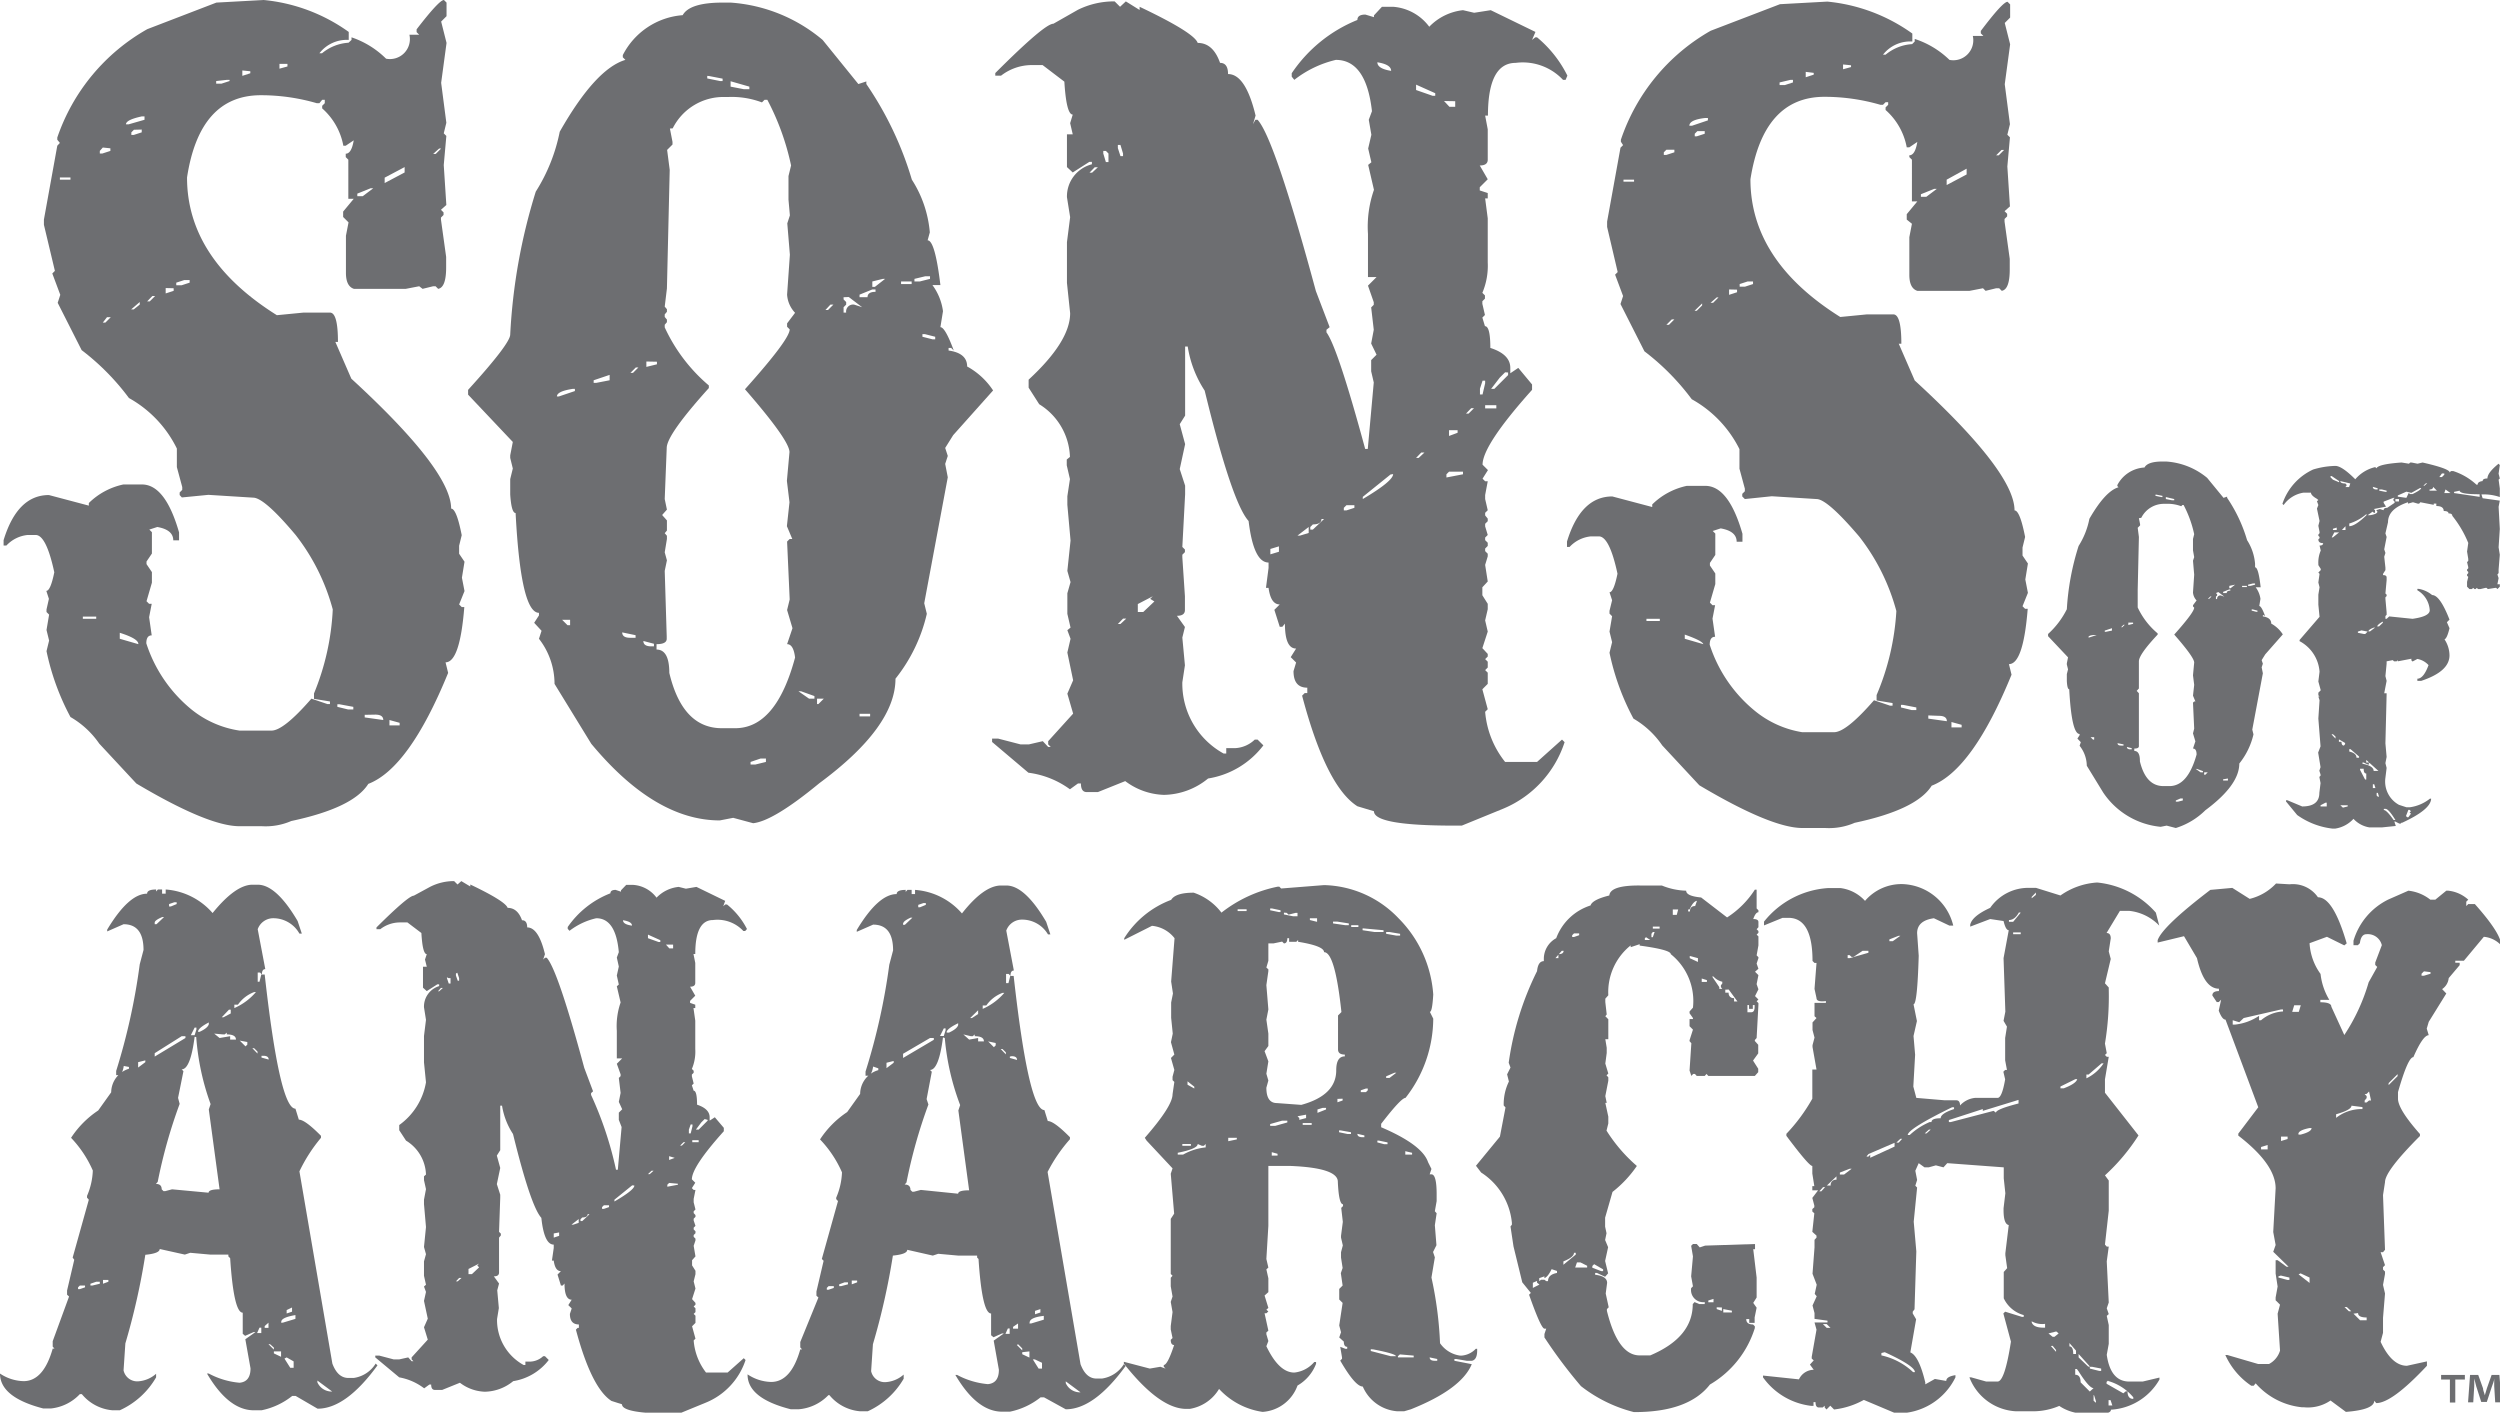 <svg xmlns="http://www.w3.org/2000/svg" viewBox="0 0 125.24 70.77"><defs><style>.cls-1{fill:#6d6e71;}</style></defs><title>sonsofanarchy</title><g id="Layer_2" data-name="Layer 2"><g id="Layer_1-2" data-name="Layer 1"><path class="cls-1" d="M12.65,44.32h.26q.93,0,2,1.82l.21.63H15A1.5,1.5,0,0,0,13.65,46a.83.83,0,0,0-.74.55l.38,2q-.17,0-.17.27l-.09-.1h-.12v.46H13l.09-.36h.17q.75,6.72,1.54,6.72l.17.55q.31,0,1.11.81V57A7.89,7.89,0,0,0,15,58.68l1.65,9.63q.27.72.8.72h.27a1.55,1.55,0,0,0,1.1-.72l.09.09q-1.58,2.17-3,2.17l-1.1-.64h-.17a3.63,3.63,0,0,1-1.54.72h-.38q-1.27,0-2.35-1.84h.09a4,4,0,0,0,1.54.46q.55-.05.55-.72l-.26-1.46.51-.36h-.09l-.43.19-.12-.1V65.76q-.45,0-.63-2.73l-.09-.09v-.09h-.91l-1-.09-.27.09L8,62.57q0,.22-.72.29a34.73,34.73,0,0,1-1,4.44l-.09,1.35a.7.7,0,0,0,.72.55,1.5,1.5,0,0,0,.91-.38V69A4,4,0,0,1,6,70.65H5.64a2.23,2.23,0,0,1-1.54-.81H4a2.32,2.32,0,0,1-1.46.72H2.17Q0,70,0,68.81a2.21,2.21,0,0,0,1.18.38q1,0,1.46-1.63h.09l-.09-.1v-.27l.82-2.24-.1-.09v-.21l.36-1.54L3.64,63l.81-2.9L4.36,60v-.09a3.52,3.52,0,0,0,.29-1.27A5.63,5.63,0,0,0,3.56,57a4.79,4.79,0,0,1,1.36-1.37l.65-.91a1.25,1.25,0,0,1,.89-1.18v-.09L6.2,53.4q-.07.46-.29.46H5.82v-.21A31.83,31.83,0,0,0,7,48.31l.19-.72q0-1.29-1-1.29l-.82.36v-.09q1.08-1.8,2-1.8,0-.21.45-.21v.1l.09-.1h.21v.21H8.3v-.21a3.44,3.44,0,0,1,2.35,1.18Q11.8,44.32,12.65,44.32ZM4,64.4l-.09.09v.09H4l.26-.09V64.4Zm.53-.09v.09h.1L5,64.31v-.1H4.82Zm.63-.19v.19l.27-.1v-.09ZM6.92,53.21v.27l.36-.27v-.09Zm.83-7v.09h.09l.38-.36H8.13Q7.75,46.1,7.75,46.22Zm0,6.55v.17L9.29,52v-.09H9.1Zm2-.82q-.21,1.63-.65,1.63l.09.09L8.92,55,9,55.3a25.61,25.61,0,0,0-1.1,3.91l-.09.1q.29,0,.29.27l.09.09h.09l.34-.09,1.83.17q0-.17.55-.17l-.54-4,.09-.27a12.45,12.45,0,0,1-.72-3.36ZM8.47,45.29v.12h.09l.29-.12v-.09H8.73Zm1.28,6.19-.19.38h.19l.09-.29v-.09Zm.17.21H10q.41-.19.46-.38v-.09Q9.92,51.5,9.92,51.69Zm.81.09L11,52l.53-.09v.17h.29q0-.26-.46-.26v-.09l-.1.09h-.09Zm.38-.82h.09l.36-.19v-.19h-.09Zm.63-.63v.17a3,3,0,0,0,1.08-.8h-.09a1.73,1.73,0,0,0-.81.63Zm.27,1.8.29.29.09-.09V52.2Zm.63.38.26.27v-.1l-.17-.17Zm.36,14-.12.27h.21v-.27Zm.1-13.62v.09l.36.1q0-.19-.27-.19Zm.16,13.54v.09h.19v-.26Zm.19.91.27.27v-.1l-.19-.17Zm.27.36v.1l.36.17v-.27Zm.36-1.44h.09l.63-.19v-.19Q14.09,66,14.09,66.22Zm.17,1.8.29.46h.17V68.2L14.36,68Zm.11-2.43v.17l.27-.09V65.5Zm1.54,3.53v.09a.78.78,0,0,0,.74.46Z"/><path class="cls-1" d="M22.75,44.14l.17.17.19-.17.45.27v-.1q1.76.84,1.87,1.17.5,0,.72.62.26,0,.26.36.57,0,.89,1.34l-.09.27.09-.09h.09q.55.6,1.88,5.52l.44,1.17-.1.09v.09a18.07,18.07,0,0,1,1.25,3.75h.09l.19-2.14L31,56.1v-.36l.17-.17L31,55.2l.09-.45L31,54l.09-.09v-.09l-.19-.53.27-.27h-.27V51.64a3.6,3.6,0,0,1,.19-1.42l-.19-.81.1-.09-.1-.45.1-.45-.1-.45.1-.27Q30.85,46,29.87,46a3.45,3.45,0,0,0-1.34.63l-.09-.1v-.09a4.64,4.64,0,0,1,2.14-1.69q0-.17.26-.17l.27.09V44.6l.26-.27h.36a1.59,1.59,0,0,1,1.16.64A1.78,1.78,0,0,1,34,44.43l.36.09.53-.09,1.44.7-.1.27.1-.09h.09a3.78,3.78,0,0,1,1,1.23l-.09.1h-.09a1.77,1.77,0,0,0-1.52-.55q-.89,0-.89,1.7h-.09l.09.45v1q0,.19-.26.19l.26.45-.26.26v.1l.26.09v.17h-.09l.09.63v1.42a2.23,2.23,0,0,1-.17,1l.09.09v.1l-.09.09v.09l.09.36-.09.09.09.27q.17,0,.17.7.63.21.63.63v.17l.26-.17.45.53v.17q-1.6,1.78-1.6,2.41l.17.17-.17.27.09.09h.09l-.09.45v.17l.09.36-.09.09v.09l.09.1v.09l-.09.09v.09l.09.27-.09.09v.09l.09.09v.1l-.09.09v.09l.09.09v.09l-.09.27.09.53-.17.19v.26l.17.27v.17l-.09.36.09.36-.17.53.17.19v.09l-.09.09.09.09v.19l-.09.09.09.09v.36l-.17.17.17.62-.09.09a3,3,0,0,0,.62,1.61h1.08l.81-.72.09.09a3.48,3.48,0,0,1-2,2.14l-1.34.55h-.26q-2.59,0-2.59-.47l-.53-.17q-1-.65-1.78-3.57l.09-.09H29v-.17q-.45,0-.45-.53l.09-.27-.17-.17.17-.27q-.36,0-.36-.81l-.09.1h-.09l-.17-.55.17-.17q-.29,0-.36-.53h-.09l.09-.63v-.17q-.48,0-.62-1.34-.53-.58-1.42-4.2a3.61,3.61,0,0,1-.55-1.42h-.09v2.23l-.17.27.17.62-.17.81.17.53V60L25,61.71l.09.09v.09L25,62v.09L25,63.3v.45q0,.19-.26.19l.26.36-.09.34.08.89-.09.55a2.57,2.57,0,0,0,1.33,2.3h.09v-.17h.27a1,1,0,0,0,.62-.27h.09l.19.19a2.79,2.79,0,0,1-1.78,1.06,2.3,2.3,0,0,1-1.42.53,2.17,2.17,0,0,1-1.25-.45l-.89.36h-.36q-.19,0-.19-.27h-.09l-.26.19A2.9,2.9,0,0,0,20,69L18.8,68v-.09H19l.72.19H20l.45-.1.17.19h.09l-.09-.09V68l.81-.89-.19-.62.19-.43-.19-.89.1-.45-.1-.27.1-.09-.1-.45v-.72l.1-.36-.1-.36.1-1-.1-1.15V60.1l.1-.53-.1-.45v-.19l.1-.09a2.07,2.07,0,0,0-1-1.7L20,56.62v-.26a3.32,3.32,0,0,0,1.34-2.14l-.1-1V51.9l.1-.81-.1-.63A1.07,1.07,0,0,1,22,49.4v-.09h-.09l-.53.34-.19-.17V48.43h.19l-.09-.36.09-.27q-.21,0-.27-1.06l-.7-.53h-.36a1.61,1.61,0,0,0-1,.34h-.19v-.09q1.6-1.59,1.87-1.59l.81-.44A2.62,2.62,0,0,1,22.75,44.14Zm-.81,5.52H22l.19-.17h-.1Zm.45-.7V49l.09.27h.09V49L22.47,49Zm.45-.19v.1l.09.26H23V49l-.09-.27Zm0,15.42h.09l.19-.17H23Zm.63-.62v.26h.17l.36-.34-.09-.1L24,63.3Zm4.27-1.78V62l.27-.09v-.17Zm.89-.44h.09l.27-.09v-.19Zm.81-.53q0,.17-.27.17l-.09.09v.09h.09l.36-.34Zm.81-.44-.09.09v.09h.09l.26-.09v-.09Zm1.42-1-.89.72v.09q1-.58,1-.8ZM31.21,46.1q0,.21.45.27Q31.66,46.17,31.21,46.1Zm1.25.72V47l.53.19h.09V47.1Zm0,12h.09l.19-.17h-.1Zm.9-11.5.17.19h.19v-.19Zm.16,11.94-.09.09v.1l.53-.1V59.3Zm0-1.34v.19l.27-.1V58Zm.55-.53h.09l.17-.17h-.09Zm.53-1.06-.09.26v.19h.09l.09-.36v-.09Zm.08.79v.1H35v-.1Zm.62-1.06-.17.17-.27.36H35l.45-.45V56.1Z"/><path class="cls-1" d="M50.15,44.36h.26q.93,0,2,1.82l.21.63h-.12a1.5,1.5,0,0,0-1.35-.74.83.83,0,0,0-.74.55l.38,2q-.17,0-.17.27l-.09-.1H50.4v.46h.12l.09-.36h.17q.75,6.72,1.54,6.72l.17.55q.31,0,1.11.81v.1a7.89,7.89,0,0,0-1.12,1.64l1.65,9.63q.27.72.8.72h.27a1.55,1.55,0,0,0,1.1-.72l.09.09q-1.58,2.17-3,2.17L52.3,70h-.17a3.63,3.63,0,0,1-1.54.72h-.38q-1.27,0-2.35-1.84h.09a4,4,0,0,0,1.54.46q.55-.05.55-.72l-.26-1.46.51-.36h-.09l-.43.19-.12-.1V65.8q-.45,0-.63-2.73L48.95,63V62.9H48l-1-.09-.27.09-1.28-.29q0,.22-.72.29a34.73,34.73,0,0,1-1,4.44l-.09,1.35a.7.7,0,0,0,.72.55,1.5,1.5,0,0,0,.91-.38v.21a4,4,0,0,1-1.8,1.63h-.38a2.23,2.23,0,0,1-1.54-.81H41.5A2.32,2.32,0,0,1,40,70.6h-.38q-2.18-.55-2.17-1.75a2.21,2.21,0,0,0,1.18.38q1,0,1.46-1.63h.09l-.09-.1v-.27L41,65l-.1-.09v-.21l.36-1.54-.09-.09.81-2.9-.09-.1V60a3.52,3.52,0,0,0,.29-1.27,5.63,5.63,0,0,0-1.1-1.65,4.79,4.79,0,0,1,1.36-1.37l.65-.91A1.25,1.25,0,0,1,44,53.61v-.09l-.26-.09q-.07.46-.29.46h-.09v-.21a31.83,31.83,0,0,0,1.19-5.35l.19-.72q0-1.29-1-1.29l-.82.36v-.09q1.08-1.8,2-1.8,0-.21.45-.21v.1l.09-.1h.21v.21h.17v-.21a3.44,3.44,0,0,1,2.35,1.18Q49.29,44.36,50.15,44.36ZM41.51,64.43l-.09.09v.09h.09l.26-.09v-.09Zm.53-.09v.09h.1l.34-.09v-.1h-.17Zm.63-.19v.19l.27-.1v-.09Zm1.74-10.91v.27l.36-.27v-.09Zm.83-7v.09h.09l.38-.36h-.09Q45.25,46.14,45.25,46.26Zm0,6.55V53l1.54-.91V52h-.19Zm2-.82q-.21,1.63-.65,1.63l.09.09-.26,1.37.09.27a25.61,25.61,0,0,0-1.1,3.91l-.09.1q.29,0,.29.27l.09.09h.09l.34-.09L48,59.8q0-.17.55-.17l-.54-4,.09-.27A12.45,12.45,0,0,1,47.33,52ZM46,45.33v.12h.09l.29-.12v-.09h-.12Zm1.28,6.19-.19.38h.19l.09-.29v-.09Zm.17.21h.09q.41-.19.46-.38v-.09Q47.42,51.54,47.42,51.72Zm.81.09.29.26L49,52v.17h.29q0-.26-.46-.26v-.09l-.1.09h-.09ZM48.6,51h.09L49,50.8v-.19H49Zm.63-.63v.17a3,3,0,0,0,1.08-.8h-.09a1.73,1.73,0,0,0-.81.63Zm.27,1.8.29.29.09-.09v-.12Zm.63.38.26.27v-.1l-.17-.17Zm.36,14-.12.27h.21v-.27Zm.1-13.62V53l.36.1q0-.19-.27-.19Zm.16,13.54v.09H51v-.26Zm.19.91.27.27v-.1L51,67.34Zm.27.36v.1l.36.17V67.7Zm.36-1.44h.09l.63-.19v-.19Q51.58,66,51.58,66.26Zm.17,1.8.29.46h.17v-.29l-.36-.17Zm.11-2.43v.17l.27-.09v-.17Zm1.54,3.53v.09a.78.78,0,0,0,.74.46Z"/><path class="cls-1" d="M66.33,44.34A5.32,5.32,0,0,1,70.06,46a6,6,0,0,1,1.74,3.82q-.05.87-.17.87l.17.34A6.48,6.48,0,0,1,70.41,55q-.22,0-1.22,1.3v.17q2.06.88,2.35,1.75l.17.34-.09.27h.09q.26,0,.26,1v.34l-.09.51.09.1-.09.6.08,1-.17.34.09.27L71.71,64a18.74,18.74,0,0,1,.43,3.29,1.47,1.47,0,0,0,1,.62h.09a1.09,1.09,0,0,0,.7-.34H74v.09q0,.45-.26.51h-.26l-.53-.09h-.09v.09l.87.17q-.52,1.25-3.05,2.26l-.34.1H70a2.05,2.05,0,0,1-1.73-1.24q-.38,0-1.13-1.3l.09-.09V68l-.09-.53.26.1h.09v-.1q-.17,0-.17-.26L67.09,67l.09-.26-.09-.34.17-1.13-.17-.17v-.53l.17-.17-.09-.62.09-.26L67.18,63v-.27l.09-.34L67.18,62v-.09l.09-.7-.08-.7.09-.09v-.09q-.21,0-.26-1.13,0-.69-2.35-.79H63.54v3l-.1,1.66.1.43-.1.09.1.45v.69l-.19.17.19.62-.1.09.1.09-.1.09h-.09l.19.87-.1.09v.09l.1.34-.1.26q.63,1.32,1.4,1.32a1.52,1.52,0,0,0,1-.53h.09v.09A2.13,2.13,0,0,1,65,69.41a2,2,0,0,1-1.75,1.32,3.68,3.68,0,0,1-2.18-1.15,2.1,2.1,0,0,1-1.47,1h-.17q-1.34,0-3.13-2.27v-.09l1.3.34.53-.09.26.09-.09-.09v-.09q.19,0,.52-1-.17,0-.17-.26l.09-.09-.09-.43v-.17l.09-.7-.09-.51.09-.27-.09-.51v-.43l.09-.1-.09-.09V61.06l.17-.26-.17-2,.09-.27-1.3-1.39L57.35,57V57q1.39-1.59,1.39-2.18l.09-.62-.09-.09v-.17l.09-.34L58.66,53V53l.17-.17-.17-.62.09-.43-.08-.79v-.77l.09-.45-.09-.6L58.84,47a1.62,1.62,0,0,0-1.13-.62l-1.39.7V47a4.72,4.72,0,0,1,2.35-1.92q.22-.36,1.13-.36a2.92,2.92,0,0,1,1.39,1A6.71,6.71,0,0,1,64,44.42h.09l.09.09ZM60,57.31q0,.24-1,.44v.09h.27a2.88,2.88,0,0,1,1.13-.36v-.17l-.09.09h-.1L60,57.31Zm-.77,0v.09h.43v-.09Zm.26-3.14v.17l.34.19v-.09ZM61.53,57v.17l.43-.09V57ZM62,45.55v.09h.45v-.09ZM64.49,47q0,.26-.17.26l-.09-.09-.43.09h-.26v.87l-.1.34.1.09v.09l-.1.7.1,1.22-.1.51.1.7v.62l-.19.26.19.51-.1.62.1.34-.1.36q0,.77.53.77l1.22.09q1.75-.48,1.75-1.73,0-.7.43-.7v-.09q-.34,0-.34-.26V50.87l.17-.17q-.32-3-.87-3,0-.31-1.3-.52v-.09l-.09.09h-.36V47Zm-.86-1.49v.09l.43.09h.09v-.09l-.43-.09Zm0,10.8v.09h.26l.6-.17v-.09h-.26Zm.08,1.41v.17H64v-.09Zm.61-12v.09l.45.09H65v-.17h-.09l-.36.09-.09-.09ZM65,55.92l.09.09v.09l.34-.09v-.17Zm.26.34v.09h.45v-.09ZM65.62,46v.09l.36.09V46ZM66,55.58v.17l.43-.17V55.5h-.17Zm.78-9.41v.09l.62.09h.17v-.09L67,46.17ZM67,55.05v.17l.26-.09v-.09Zm.08,1.58v.09l.43.09h.17v-.09l-.51-.09Zm.61-10.28v.09h.36v-.09ZM68,56.8q0,.17.26.17h.09v-.09Zm.17-2.18v.09h.26l.09-.09v-.09h-.09Zm.09-8.11v.09l.6.09h.45V46.6l-1-.09Zm.41,21.08v.09l1,.26h.26q0-.12-1.13-.34ZM69,57.14v.09l.34.09h.17v-.09l-.43-.09Zm.44-10.45v.09l.51.09h.19v-.09l-.53-.09Zm0,7.23V54h.17l.34-.26h-.09Zm.69,13.93-.1.09V68h.79v-.09Zm.27-10.18v.17h.34v-.09ZM71.62,68q0,.17.26.17H72v-.09Z"/><path class="cls-1" d="M82.14,44.36h1.11a3.42,3.42,0,0,0,1.22.26q0,.27.75.34l1.3,1a4.61,4.61,0,0,0,1.39-1.39H88v.94l.09.09v.1q-.14,0-.26.34.26,0,.26.15v.26l-.09.1.09.09v.09l-.09.09.09.09v.45l-.09.5.09.09V48l-.09.27.09.26-.17.15.17.17-.09.45.09.26-.17.34.17.17-.09.09.09.09v.09L88,52V52l-.09.1v.05l.17.19v.43l-.26.36.26.41v.17l-.17.19H85.58l-.09-.1-.09.1H85l-.09-.1h-.09l-.09.1-.09-.27.09-1.37-.09-.1v-.05l.17-.53-.17-.17v-.36h.17V51l-.17-.24v-.09l.17-.19A3,3,0,0,0,83.7,47.8q0-.22-1.56-.43V47.3l-.45.15v-.09a3,3,0,0,0-1.12,2.5l-.15.17v.17l.07.62-.07.09.15.15v1h-.15l.07.43v.26l-.07.53.15.5-.09.09.09.1v.17l-.15.77.07.34h-.07l.15.69v.34l-.09.36A7.89,7.89,0,0,0,82,58.41a5.78,5.78,0,0,1-1.22,1.3L80.41,61v.45l.07.33-.07.34.15.36-.15.69.15.62-.15.17L80,63.77h-.09v.09q.6.07.6.41l-.07.53.15.69-.09.09v.09q.55,2.23,1.64,2.23h.53Q84.8,67,84.8,65.33l.09-.1.24.1h.27v-.1a.61.61,0,0,1-.68-.7l.09-.09-.09-.5.09-1-.09-.53.09-.09H85l.15.17.27-.09,2.5-.08v.26h-.09L88,64v1l-.17.27.17.24L87.9,66v.27h-.27v-.19h-.15q0,.27.34.27l.09.09v.09a5,5,0,0,1-2.25,2.83q-1.08,1.39-3.81,1.38a7.18,7.18,0,0,1-2.65-1.3A24.14,24.14,0,0,1,77.37,67v-.17l.09-.27h-.09q-.17,0-.77-1.7l.09-.09-.43-.53-.44-1.8-.15-1,.07-.09v-.09a3.37,3.37,0,0,0-1.54-2.52l-.26-.34,1.2-1.46.28-1.46-.09-.1a2.58,2.58,0,0,1,.26-1.2l-.09-.36.17-.34-.09-.24A14.88,14.88,0,0,1,77,48.65q.05-.5.34-.5V48a1.18,1.18,0,0,1,.62-1,2.71,2.71,0,0,1,1.72-1.64q.09-.29.94-.5Q80.67,44.35,82.14,44.36ZM76.79,64.26v.26l.33-.17L77,64.26v-.09Zm.94-.68q-.19.39-.36.45v-.09l-.26.09v.15l.09-.07h.17l.09.07h.09q0-.33.45-.41v-.1ZM77.92,48h.15V47.8q.26,0,.26-.17h-.09Zm.93,14.76q0,.22-.53.43v.17l.62-.51v-.09Zm0-16-.09.09v.09h.09l.26-.09v-.09ZM79,63.24l-.09.26h.6v-.09l-.34-.17Zm.86.09-.09.09v.09l.45.17h.09v-.09Zm2.6-16.38L82.4,47v.09h.27Zm.34-.26-.07.09v.17h.07l.09-.26Zm0-.27v.1h.34v-.1Zm1-.86v.27H84l.07-.27Zm.77,0v.1h.09q0-.27.26-.27l.09-.26H85Q84.82,45.16,84.64,45.56Zm.08,2.33V48l.41.19V48l-.33-.09Zm.6,1.13v.17h.26v-.09Zm.33,16.13v.09h.26v-.17Zm.19-16.23.36.53v.09h.15l-.07-.09v-.09l.07-.09v-.09A.82.82,0,0,1,85.84,48.92ZM86,65.49v.09l.26.09v-.17Zm.33.09v.17h.43v-.09Zm.1-16v.15h.17a.24.24,0,0,0,.27.27v.17h.17l-.44-.6Zm1.11.77v.36h.19q.17,0,.17-.27v-.09h-.09v.19h-.19v-.19Z"/><path class="cls-1" d="M105.06,44.21A4.51,4.51,0,0,1,108,45.72l.17.65a2.43,2.43,0,0,0-1.51-.74h-.46l-.67,1.11q.21,0,.21.27l-.1.65.1.38-.29,1.22.19.21v.09a14.51,14.51,0,0,1-.19,2.72l.09.48-.09.09.09.09h.1l-.19,1.13v.67l1.68,2.14a9.89,9.89,0,0,1-1.68,2l.19.26v1.51l-.19,1.7.09.1h.1l-.1.74.1,2.06-.1.29.1.29-.1.09.1.46v.94l-.1.55q.19,1.34,1.13,1.34h.67l.84-.2v.1a3,3,0,0,1-2.43,1.51q0,.19-.48.19h-1a2.26,2.26,0,0,1-1.11-.38,3.33,3.33,0,0,1-1.34.27H101A2.64,2.64,0,0,1,98.66,69h.09l.75.21h.57q.36,0,.67-2l-.38-1.41.09-.09.84.26h.09v-.09a1.56,1.56,0,0,1-1-.84V63.72l.17-.19-.09-.65v-.1l.17-1.41q-.26-.05-.26-.75v-.09l.09-.75-.08-.75v-.55l-2.83-.21-.19.21-.38-.1-.36.1h-.21l-.29-.21-.17.38.09.46-.09.29.09.09-.17,1.71L96,62.69l-.09,2.9-.09.12v.09l.17.29-.29,1.66q.43.17.75,1.51v.09l.48-.27.57.1q0-.22.46-.29V69a3.21,3.21,0,0,1-3,1.8l-1.59-.67a4,4,0,0,1-1.49.48l-.19-.19-.19.19-.09-.1v-.09l-.1.09h-.19q-.17,0-.17-.27h-.1v.19h-.1A3.46,3.46,0,0,1,88.32,69v-.09l1.8.19a.83.83,0,0,1,.74-.48l-.19-.26.19-.21-.1-.09v-.09L91,66.61l-.1-.36h.65v-.09l-.65-.09v-.29l-.1-.38.21-.46-.1-.12.1-.46-.21-.55.1-1.32v-.38L91,62v-.1l-.21-.19.1-.93-.1-.09v-.12l.1-.09v-.09l-.1-.38.29-.38h-.29v-.21h.1l-.1-.63v-.38q-.17,0-1.3-1.51v-.1a8.79,8.79,0,0,0,1.3-1.76V53.58H91l-.2-1.13v-.09l.1-.38-.1-.38v-.38L91,51l-.1-.09v-.67h.57v-.09Q91,50.21,91,50l-.1-.46.1-1.3h-.1l-.1-.1q0-2.16-1.21-2.16h-.29l-.93.38v-.19a4.47,4.47,0,0,1,3.19-1.68h.65a2,2,0,0,1,1.22.64,2.4,2.4,0,0,1,1.89-.84,2.71,2.71,0,0,1,2.53,2.08h-.19L96.88,46q-.84.12-.84.75l.08,1.13q-.07,2.43-.26,2.43l.17.84-.17.75.08.94-.09,1.59L96,55l1.42.12H98q.19,0,.19.26a1.18,1.18,0,0,1,.75-.38h1.13q.22,0,.38-.93l-.09-.38.09-.09h.09l-.09-.48V52l.09-.57-.17-.29.09-.46L100.37,48l.26-1.4q-.15,0-.26-.46l-.67-.1-1,.38v-.1q.1-.43,1-.84a2.32,2.32,0,0,1,2-1H102l1.22.38A3.57,3.57,0,0,1,105.06,44.21ZM91.14,59.68h.1l.19-.21h-.1Zm.18,6.65.19.19h.19l-.19-.19Zm.2-6.94h.19A.26.26,0,0,1,92,59.1v-.17Zm.65-.65v.1h.21l.38-.29h-.1Zm.68-10.8h-.09l-.1-.09h-.1V48h.1l.94-.27v-.1h-.29Zm.66,10h.09l.09-.09V58l1.22-.56v-.19l-1.3.56-.09.1Zm.74,9.84v.12a3.37,3.37,0,0,1,1.59.84h.09q0-.31-1.51-1Zm.4-20.72v.09h.17l.38-.27h-.09ZM95,57.24h.12l.17-.19h-.09Zm.58-.38h.09a3.41,3.41,0,0,1,1-.65h.09q0-.19.46-.19,0-.24.67-.46v-.09h-.1Q95.58,56.55,95.57,56.86Zm.84-.08h.09l.21-.19h-.09Zm2.91-1.13v-.09l-1.7.55v.1h.1l2.14-.56.12.09q0-.17,1.13-.46V55.1Zm1.81-9.94q-.21.38-.5.38v.09h.21l.38-.46Zm-.29,1v.09h.38v-.09Zm.93-1.78V45l.21-.17v-.12Zm0,21.22v.09q.09.27.58.27h.09v-.19A1.09,1.09,0,0,1,101.74,66.17Zm.84.65.21.17h.09l.21-.17-.12-.1Zm.12.63.26.29v-.09l-.17-.21Zm.48-13v.09h.17q.62-.24.67-.46h-.09Zm.45,12.85v.17q.19,0,.19.38H104v-.17Zm.29,1.3v.29q.27,0,.27.38l.46.46.19-.17q-.22,0-.75-.84l-.09-.12Zm.17-.75V68l.48.46h.09Zm.39-14v.19a2.14,2.14,0,0,0,.86-.75h-.1l-.65.56Zm.17,14.64v.09l.48.12h.09v-.12l-.46-.09Zm.19,1.41v.29l.1.09H105V70.2l-.09-.29Zm.75-.74-.1.09v.09l.84.48.12-.1h.09q0,.38.29.38V70A2.53,2.53,0,0,0,105.6,69.18Zm0,1v.27h.19l-.09-.27Z"/><path class="cls-1" d="M114.7,44.3a1.52,1.52,0,0,1,1.42.65q.77,0,1.44,2.31l-.12.1-.87-.43-.87.32a2.88,2.88,0,0,0,.55,1.54,3.2,3.2,0,0,0,.44,1.3h-.45v.12q.55,0,.55.22l.65,1.42a9.64,9.64,0,0,0,1.22-2.64l.43-.77-.1-.1v-.12l.33-.87a.72.72,0,0,0-.77-.55q-.27,0-.33.45l-.1.1h-.22v-.22a3.36,3.36,0,0,1,1.75-2.07l1-.44a2.14,2.14,0,0,1,1.1.45H122l.55-.45h.1a1.76,1.76,0,0,1,1,.45l-.1.1v.22l.1-.1h.33q1.32,1.48,1.32,2.07a1.34,1.34,0,0,0-.87-.43l-1,1.2H123v.1h.22v.12l-.55.65a.75.75,0,0,1-.33.55l.21.22-.88,1.42-.1.34.1.33q-.29,0-.77,1.1-.27,0-.77,1.75v.33q0,.53,1.1,1.77v.1q-1.75,1.75-1.75,2.31l-.1.65.1,2.74-.1.12h-.12l.22.65-.1.1v.12l.1.1v.12l-.1.55.1.43-.1,1.22v.75l-.12.45q.56,1.2,1.32,1.2l1-.22v.22q-1.75,1.87-2.54,1.87l-.1-.12q0,.45-1.42.56l-.77-.57a2,2,0,0,1-1.32.34h-.1A3.56,3.56,0,0,1,113,69.3l-.1.12h-.12a3.67,3.67,0,0,1-1.3-1.54h.1l1.54.45h.55a1.12,1.12,0,0,0,.55-.67l-.12-1.85.12-.45-.22-.22V65l.1-.55-.1-.65v-.67h.1l.45.33h.1l-.77-.75.12-.34-.12-.65.12-2.19q0-1.2-1.87-2.64v-.1l1-1.32-1.64-4.39q-.17,0-.34-.45l.12-.55-.12.12h-.1l-.22-.33q0-.22.33-.22v-.12q-.75,0-1.1-1.53l-.65-1.1-1.32.32v-.12q.24-.69,2.64-2.52l1.1-.1.87.55a2.67,2.67,0,0,0,1.32-.77ZM112.4,51l-.22.21-.33-.1v.22h.1a2.69,2.69,0,0,0,1.22-.44v.22h.1a1.84,1.84,0,0,1,1.1-.44v-.1h-.1Zm.87,6.46v.12h.33v-.22Zm.87,6.48V64l.45.12h.1V64l-.43-.1Zm.13-7v.22l.33-.1v-.12Zm.66-6.58-.1.33h.33l.1-.33Zm.22,6.48h.1q.55-.14.55-.33h-.1Q115.14,56.62,115.14,56.81Zm0,7,.55.43V64l-.45-.21Zm2.65-8.45q0,.21-.77.43V56a2.07,2.07,0,0,1,1.32-.44v-.1Zm-.35,10.09.22.21h.12l-.22-.21Zm.45.33.33.33h.33V66q-.43,0-.43-.22Zm.56-11,.1.1v.1l-.1.12v.1h.1l.12-.1h.1l-.1-.45-.12.12Zm1.2-.55v.1l.45-.45v-.1Zm1.77-5.6-.12.12v.1h.12l.33-.1V48.7Z"/><path class="cls-1" d="M13.21,0a8.73,8.73,0,0,1,4.26,1.6V2A1.73,1.73,0,0,0,16,2.67h.13a2.3,2.3,0,0,1,1.33-.53L17.61,2V1.87a4.49,4.49,0,0,1,1.73,1.07,1,1,0,0,0,1.17-1.2H21l-.13-.13V1.47Q22,0,22.24,0l.13.13V.81l-.27.27.27,1.07-.27,2,.26,2-.13.53.13.13-.13,1.46.13,2-.27.24.13.13v.13l-.13.13V11l.26,1.87v.53q0,1-.4,1.07l-.13-.13H21.7l-.53.13L21,14.34l-.67.13H17.73q-.4-.13-.4-.8V11.81l.13-.67-.27-.27v-.27l.53-.64h-.27V8l-.13-.13V7.7q.29,0,.4-.67l-.4.27H17.2a3.29,3.29,0,0,0-1.06-1.87V5.3l.13-.13V5h-.13L16,5.17h-.13a10,10,0,0,0-2.8-.4Q10,4.77,9.37,8.89q0,4.08,4.5,6.9l1.33-.13h1.33q.4,0,.4,1.47h-.13l.8,1.84q5,4.59,5,6.51.27,0,.53,1.33l-.13.53v.4l.27.4-.13.8.13.67-.27.67.13.13h.13q-.22,2.77-.94,2.77l.13.53q-1.95,4.77-4,5.56-.75,1.2-3.86,1.86a3.22,3.22,0,0,1-1.47.26H12q-1.57,0-5.17-2.14l-1.86-2a4.44,4.44,0,0,0-1.44-1.33,12.25,12.25,0,0,1-1.2-3.3l.13-.53-.13-.53.13-.77-.13-.13v-.13L2.45,30l-.13-.4q.21,0,.4-.93-.4-1.86-.93-1.87h-.4a1.68,1.68,0,0,0-1.07.53H.18v-.27q.69-2.26,2.27-2.26l2,.53v-.13a3.5,3.5,0,0,1,1.73-.93h.93q1.17,0,1.86,2.4v.4H8.68q0-.53-.8-.67l-.4.13.13.13v1.07l-.27.4v.13l.27.4v.53l-.27.93.13.13h.13l-.13.67.13.91q-.27,0-.27.4a7.08,7.08,0,0,0,2.26,3.31A5,5,0,0,0,12,36.6h1.6q.61,0,2-1.6l.8.27h.13v-.13l-.8-.13v-.27a12.57,12.57,0,0,0,.94-4.21,10.46,10.46,0,0,0-1.86-3.73q-1.57-1.87-2.13-1.87l-2.24-.14-1.33.13L9,24.8v-.13l.13-.13V24.4l-.27-1v-.93a5.82,5.82,0,0,0-2.4-2.53,12,12,0,0,0-2.37-2.4l-1.2-2.37.13-.4-.4-1.07.13-.13L2.2,11.26V11l.67-3.7L3,7.16,2.87,7V6.89A9.91,9.91,0,0,1,7.38,1.46L10.84.13ZM3,8.89V9h.53V8.89Zm1.15,22V31h.67v-.11Zm1-23.5L5,7.56v.13h.13l.4-.13V7.43Zm0,8.77h.13l.27-.27H5.36ZM6,31.7V32l.93.27Q6.95,32,6,31.7ZM6.31,6.23h.13L7.24,6V5.83H7.11Q6.31,6,6.31,6.23Zm.4.27-.13.13v.13H6.7l.4-.13V6.49Zm-.14,9H6.7L7,15.26v-.13Zm.8-.4H7.5l.27-.27H7.63Zm.93-.67v.27l.4-.13v-.13Zm.53-.27v.13H9.1l.4-.13v-.13H9.23Zm2-10.1v.13h.27l.4-.13V4h-.13Zm1.31-.53v.27l.4-.13V3.57ZM14,3.2v.24l.4-.11V3.2Zm2.9,32.08v.13l.53.13h.27v-.13L17,35.28Zm1-25.58v.13h.27l.53-.4h-.13Zm.37,26.11v.13l.93.13q0-.27-.4-.27Zm1-26.91v.27l1-.53V8.37Zm.24,27.17v.27h.51v-.13ZM21.7,7.71h.13l.27-.27H22Z"/><path class="cls-1" d="M36.2.13h.4A8,8,0,0,1,41.21,2L43,4.21l.4-.13v.13A17,17,0,0,1,45.68,9a5.78,5.78,0,0,1,.9,2.64l-.11.4q.37,0,.64,2.24h-.4a2.83,2.83,0,0,1,.53,1.31l-.13.8q.24,0,.67,1.17l-.13-.13h-.13v.13q.93.13.93.8a3.64,3.64,0,0,1,1.3,1.2l-2,2.24-.4.64.13.4-.13.4.13.67-1.18,6.31.13.53A8.15,8.15,0,0,1,44.86,34q0,2.42-3.82,5.24-2.29,1.89-3.31,2l-1-.27-.67.13q-3.25,0-6.44-3.84l-1.84-3A3.68,3.68,0,0,0,27,32l.13-.4-.37-.4.24-.37v-.13q-.91,0-1.17-5-.21,0-.27-.93V24l.13-.53-.13-.53v-.13l.13-.67-2.24-2.37v-.24q2.11-2.32,2.11-2.77A28.84,28.84,0,0,1,26.84,9.6a8.82,8.82,0,0,0,1.2-3Q29.83,3.45,31.33,3l-.13-.13V2.76a3.68,3.68,0,0,1,3-2Q34.55.13,36.2.13ZM27.9,19.86H28l.8-.27v-.11H28.7Q27.9,19.6,27.9,19.86Zm.26,11.19.27.27h.13v-.27Zm1.58-12v.13h.13l.67-.13v-.27Zm1.43,12.63q0,.27.4.27h.27v-.13Zm.41-13h.13l.27-.27h-.13Zm.65,13.43q0,.27.4.27h.13v-.13Zm.15-14v.27l.53-.13v-.13ZM33.56,6.44l.13.67v.13l-.27.27.13,1-.14,5.94-.11.91.11.13v.13l-.11.13v.13l.11.13v.13l-.11.13v.13a8.42,8.42,0,0,0,2.21,2.91v.13q-2.11,2.34-2.11,3L33.3,25l.11.53-.24.27.24.27v.51l-.11.13.11.13V27l-.11.67.11.4-.11.53.1,3.28V32c0,.18-.17.27-.51.27v.27q.64,0,.64,1.17.66,2.77,2.63,2.77h.67q2.05,0,3-3.54-.08-.67-.4-.67l.27-.8-.27-.91.13-.53-.13-2.9.13-.13h.13l-.27-.64.13-1.2-.13-1.07.13-1.44q0-.59-2.23-3.15,2.24-2.5,2.24-3l-.13-.13V16.2l.4-.53a1.45,1.45,0,0,1-.4-.91l.14-2-.13-1.57.13-.4L39.5,10V8.82l.13-.53A12.65,12.65,0,0,0,38.44,5H38.3l-.13.13a4.28,4.28,0,0,0-1.7-.27h-.13a2.84,2.84,0,0,0-2.64,1.57ZM35.43,3.8v.13l.64.13h.13V3.94l-.67-.13Zm1.17.27v.27l.67.13h.27V4.34Zm1,34.1v.13h.24l.53-.13V38h-.27ZM40,34.63l.53.37h.27v-.13l-.67-.24Zm.93.37v.27H41l.27-.27Zm.42-19.47h.13l.27-.27H41.6Zm.91-.64V15l.13.13v.13l-.13.13v.27h.13a.35.35,0,0,1,.4-.4l.4.13-.67-.51Zm.8-.13v.13h.4q0-.27.4-.27V14.5H43.7Zm0,21v.13h.53v-.13ZM43.7,14.1v.27h.13l.51-.4h-.11Zm1.44,0v.13h.53V14.1Zm.67-.13v.13h.27l.51-.13v-.13h-.24Zm.4,2.77v.13l.51.13h.13v-.13l-.51-.13Z"/><path class="cls-1" d="M55.84.07l.27.27L56.4.07l.69.43V.34Q59.83,1.64,60,2.15q.77,0,1.12,1,.4,0,.4.56.88,0,1.38,2.08l-.13.43L62.89,6H63q.85.93,2.92,8.58l.69,1.81-.16.13v.13q.56.75,1.94,5.84h.13l.3-3.33-.13-.56v-.56l.27-.27-.27-.56.13-.69-.13-1.12.13-.13v-.13l-.29-.83.43-.43h-.43V11.72a5.6,5.6,0,0,1,.3-2.21l-.29-1.25.16-.13-.16-.69.16-.69L68.57,6l.16-.43Q68.44,3,66.92,3a5.37,5.37,0,0,0-2.08,1l-.13-.16V3.67A7.21,7.21,0,0,1,68,1q0-.27.4-.27l.43.13V.77l.4-.43h.56a2.48,2.48,0,0,1,1.81,1A2.76,2.76,0,0,1,73.29.51l.56.13.83-.13,2.24,1.09L76.75,2l.16-.13H77a5.89,5.89,0,0,1,1.52,1.92L78.43,4h-.13a2.76,2.76,0,0,0-2.37-.85q-1.39,0-1.39,2.64H74.4l.13.69V8q0,.29-.4.29l.4.69-.4.4v.16l.4.13v.27H74.4l.13,1v2.21a3.48,3.48,0,0,1-.27,1.52l.13.13v.16l-.13.13v.13l.13.56-.13.13.13.43q.27,0,.27,1.09,1,.32,1,1v.27l.4-.27.69.83v.27q-2.48,2.77-2.48,3.75l.27.27-.27.43.13.13h.13l-.13.69V25l.13.56-.13.13v.13l.13.16v.13l-.13.13v.13l.13.43-.13.13v.13l.13.13v.16l-.13.13v.13l.13.13v.13l-.13.43.13.83-.27.29v.4l.27.43v.27l-.13.56.13.56-.27.83.27.29v.13l-.13.13.13.13v.29l-.13.13.13.13v.56l-.27.27.27,1-.13.13a4.64,4.64,0,0,0,1,2.51H77l1.25-1.12.13.13a5.42,5.42,0,0,1-3.07,3.33l-2.08.85h-.4q-4,0-4-.72L68,40.39q-1.57-1-2.77-5.54l.13-.13h.13v-.27q-.69,0-.69-.83l.13-.43-.27-.27.27-.43q-.56,0-.56-1.25l-.13.16h-.13l-.27-.85.27-.27q-.45,0-.56-.83h-.13l.13-1v-.27q-.75,0-1-2.08-.83-.91-2.2-6.53a5.6,5.6,0,0,1-.85-2.21h-.13v3.46l-.27.43.27,1-.27,1.25.27.83v.43l-.14,2.64.13.13v.13l-.13.13v.13l.13,1.95v.69q0,.29-.4.29l.4.56-.13.53.13,1.39-.13.85a4,4,0,0,0,2.07,3.57h.13v-.27h.43a1.53,1.53,0,0,0,1-.43H63l.29.29A4.34,4.34,0,0,1,60.52,39a3.57,3.57,0,0,1-2.21.82,3.38,3.38,0,0,1-1.94-.69L55,39.68h-.56q-.29,0-.29-.43H54l-.4.29a4.5,4.5,0,0,0-2.08-.83L49.7,37.17V37H50l1.12.29h.43l.69-.16.27.29h.13l-.13-.13v-.16l1.25-1.38-.29-1,.29-.67-.29-1.39.16-.69-.16-.43.16-.13-.16-.69V29.72l.16-.56-.16-.56.16-1.52-.16-1.79v-.43L53.6,24l-.16-.69v-.29l.16-.13a3.22,3.22,0,0,0-1.54-2.64l-.53-.83v-.4q2.08-1.92,2.08-3.33l-.16-1.52V12.13l.16-1.25-.16-1a1.66,1.66,0,0,1,1.25-1.65V8.11h-.13l-.83.53-.29-.27V6.73h.29l-.13-.56.13-.43q-.32,0-.42-1.65l-1.09-.83h-.56a2.51,2.51,0,0,0-1.52.53h-.29V3.66q2.48-2.48,2.91-2.47L54,.49A4.08,4.08,0,0,1,55.84.07ZM54.58,8.65h.13L55,8.38h-.16Zm.69-1.09v.13l.13.43h.13V7.69l-.13-.13ZM56,7.26v.16l.13.4h.13V7.69l-.13-.43Zm0,24h.13l.29-.27h-.16Zm1-1v.4h.27l.56-.53L57.62,30l.13-.13Zm6.64-2.76v.27l.43-.13v-.27ZM65,26.83h.13l.43-.13V26.4ZM66.2,26q0,.27-.43.27l-.13.13v.13h.13l.56-.53Zm1.25-.69-.13.13v.13h.13l.4-.13v-.13Zm2.21-1.54-1.39,1.12V25q1.52-.9,1.52-1.25ZM69,3.12q0,.32.69.43Q69.69,3.23,69,3.12Zm1.94,1.12v.27l.83.29h.13V4.67Zm0,18.7h.13l.29-.27h-.16Zm1.4-17.88.27.29h.29V5.07Zm.25,18.57-.13.13v.16l.83-.16v-.13Zm0-2.08v.29l.43-.16v-.13Zm.85-.83h.13l.27-.27H73.7Zm.83-1.65-.13.4v.29h.13l.13-.56v-.13Zm.13,1.23v.16h.56v-.16Zm1-1.65-.27.27-.43.56h.16l.69-.69v-.13Z"/><path class="cls-1" d="M91.54.08a8.73,8.73,0,0,1,4.26,1.6v.4a1.73,1.73,0,0,0-1.47.66h.13a2.3,2.3,0,0,1,1.33-.53l.13-.13V1.95A4.49,4.49,0,0,1,97.66,3a1,1,0,0,0,1.17-1.2h.53l-.13-.13V1.55Q100.33.09,100.57.09l.13.13V.88l-.27.27.27,1.07-.27,2,.26,2-.13.53.13.13-.13,1.46.13,2-.27.24.13.13v.13l-.13.13v.13l.26,1.87v.53q0,1-.4,1.07l-.13-.13H100l-.53.13-.13-.13-.67.13H96.05q-.4-.13-.4-.8V11.88l.13-.67L95.52,11v-.27l.53-.64h-.27V8l-.13-.13V7.78q.29,0,.4-.67l-.4.27h-.13a3.29,3.29,0,0,0-1.06-1.87V5.38l.13-.13V5.12h-.13l-.13.13H94.2a10,10,0,0,0-2.8-.4q-3.06,0-3.71,4.13,0,4.08,4.5,6.9l1.33-.13h1.33q.4,0,.4,1.47h-.13l.8,1.84q5,4.59,5,6.51.27,0,.53,1.33l-.13.53v.4l.27.4-.13.8.13.67-.27.67.13.13h.13q-.22,2.77-.94,2.77l.13.53q-1.95,4.77-4,5.56-.75,1.2-3.86,1.86a3.22,3.22,0,0,1-1.47.26H90.3q-1.57,0-5.17-2.14l-1.86-2A4.44,4.44,0,0,0,81.83,36a12.25,12.25,0,0,1-1.2-3.3l.13-.53-.13-.53.13-.77-.13-.13V30.6l.13-.53-.13-.4q.21,0,.4-.93-.4-1.86-.93-1.87h-.4a1.68,1.68,0,0,0-1.07.53h-.13v-.27q.69-2.26,2.27-2.26l2,.53v-.13a3.5,3.5,0,0,1,1.73-.93h.93q1.17,0,1.86,2.4v.4H87q0-.53-.8-.67l-.4.13.13.13v1.07l-.27.4v.13l.27.4v.53l-.27.93.13.13h.13l-.13.67.13.91q-.27,0-.27.4a7.08,7.08,0,0,0,2.26,3.31,5,5,0,0,0,2.37,1.07h1.6q.61,0,2-1.6l.8.27h.13v-.13l-.8-.13v-.27A12.57,12.57,0,0,0,95,30.61a10.46,10.46,0,0,0-1.86-3.73Q91.54,25,91,25l-2.24-.14L87.41,25l-.13-.13v-.13l.13-.13v-.13l-.27-1V22.5A5.82,5.82,0,0,0,84.75,20a12,12,0,0,0-2.37-2.4l-1.2-2.37.13-.4-.4-1.07.13-.13-.53-2.26v-.27l.67-3.7.13-.13L81.2,7.1V7A9.91,9.91,0,0,1,85.7,1.54L89.17.21ZM81.33,9V9.1h.53V9Zm1.15,22v.11h.67V31Zm1-23.5-.13.13v.13h.13l.4-.13V7.5Zm0,8.77h.13l.27-.27h-.13Zm.92,15.51V32l.93.27Q85.27,32.09,84.34,31.77ZM84.63,6.3h.13l.8-.27V5.91h-.13Q84.63,6,84.63,6.3Zm.4.27-.13.13v.13H85l.4-.13V6.57Zm-.14,9H85l.27-.27V15.2Zm.8-.4h.13l.27-.27H86Zm.93-.67v.27l.4-.13v-.13Zm.53-.27v.13h.27l.4-.13v-.13h-.27Zm2-10.1v.13h.27l.4-.13V4H89.7Zm1.31-.53v.27l.4-.13V3.65Zm1.87-.37v.24l.4-.11V3.27Zm2.9,32.08v.13l.53.13H96v-.13l-.67-.13Zm1-25.58v.13h.27l.53-.4h-.13Zm.37,26.11V36l.93.13q0-.27-.4-.27ZM97.52,9v.27l1-.53V8.45Zm.24,27.17v.27h.51v-.13ZM100,7.78h.13l.27-.27h-.13Z"/><path class="cls-1" d="M108.33,23.12h.18a3.57,3.57,0,0,1,2.06.82l.82,1,.18-.06v.06a7.56,7.56,0,0,1,1,2.12,2.58,2.58,0,0,1,.4,1.18l0,.18q.17,0,.28,1H113a1.26,1.26,0,0,1,.24.58l-.06.36q.11,0,.3.52l-.06-.06h-.06v.06q.42.06.42.36a1.62,1.62,0,0,1,.58.54l-.88,1-.18.29.06.18-.06.18.06.3-.53,2.82.06.24a3.64,3.64,0,0,1-.71,1.46q0,1.08-1.7,2.34a3.64,3.64,0,0,1-1.48.89l-.46-.12-.3.06a3.91,3.91,0,0,1-2.88-1.72l-.82-1.34a1.64,1.64,0,0,0-.36-1l.06-.18-.17-.18.11-.17v-.06q-.4,0-.52-2.24-.1,0-.12-.42v-.34l.06-.24-.06-.24v-.06l.06-.3-1-1.06v-.11a4.2,4.2,0,0,0,.94-1.24,12.88,12.88,0,0,1,.59-3.17,3.94,3.94,0,0,0,.54-1.36q.8-1.39,1.46-1.58l-.06-.06V24.3a1.64,1.64,0,0,1,1.36-.88Q107.59,23.12,108.33,23.12Zm-3.71,8.81h.06l.36-.12v0H105Q104.62,31.81,104.62,31.93Zm.11,5,.12.12h.06v-.12Zm.71-5.34v.06h.06l.3-.06v-.12Zm.64,5.64q0,.12.18.12h.12v-.06Zm.18-5.81h.06l.12-.12h-.06Zm.29,6q0,.12.18.12h.06v-.06Zm.07-6.23v.12l.24-.06v-.06Zm.53-5.23.06.3v.06l-.12.12.06.46-.06,2.65,0,.4,0,.06v.06l0,.06v.06l0,.06v.06l0,.06v.06a3.76,3.76,0,0,0,1,1.3v.06q-.94,1-.94,1.34l0,1.12,0,.24-.11.12.11.12v.23l0,.06,0,.06v.06l0,.3,0,.18,0,.24,0,1.46v.06q0,.12-.23.12v.12q.29,0,.28.52.3,1.24,1.18,1.24h.3q.92,0,1.36-1.58,0-.3-.18-.3l.12-.36-.12-.4.06-.24-.06-1.3.06-.06h.06l-.12-.29.06-.54-.06-.48.06-.64q0-.26-1-1.4,1-1.12,1-1.35l-.06-.06v-.06l.18-.24a.65.65,0,0,1-.18-.4l.06-.89-.06-.7.06-.18-.06-.34V27l.06-.24a5.64,5.64,0,0,0-.53-1.46h-.06l-.06.06a1.91,1.91,0,0,0-.76-.12h-.06a1.27,1.27,0,0,0-1.18.7Zm.83-1.18v.06l.29.06h.06v-.06l-.3-.06Zm.52.12V25l.3.06h.12V25ZM109,40.1v.06h.11l.24-.06V40h-.12Zm1-1.58.24.17h.12v-.06l-.3-.11Zm.42.17v.12h.06l.12-.12Zm.19-8.69h.06l.12-.12h-.06Zm.4-.29v0l.06.06v.06l-.06.06v.12h.06a.16.16,0,0,1,.18-.18l.18.06-.3-.23Zm.36-.06v.06h.18q0-.12.18-.12v-.06h-.06Zm0,9.39v.06h.24V39Zm.31-9.69v.12h.06l.23-.18h0Zm.64,0v.06h.24v-.06Zm.3-.06v.06h.12l.23-.06v-.06h-.11Zm.18,1.24v.06l.23.06h.06v-.06l-.23-.06Z"/><path class="cls-1" d="M120.31,23.17l.37.06.06-.06h.07l.3.06.25-.06q1.36.31,1.36.5l.06-.07h.12a3.11,3.11,0,0,1,1.16.68h.06q0-.15.25-.18,0-.13.24-.13,0-.29.56-.74l.06.07-.06.43.06.24-.06.06.06.44v.43a2.46,2.46,0,0,0-.92-.13l.06.19.86.12-.06.31.06,1.11-.06.92.06.37-.06.74v.18l-.06.07.06.18-.06.31h.12v.12l-.12.12-.06-.06H125l-.37.06-.06-.06h-.06l-.25.06h-.12l-.06-.06-.06.06h-.06l-.06-.06-.07.06h-.12l-.12-.12v-.24l.06-.25-.06-.06v-.06l.06-.07v-.06l-.06-.06v-.06l.06-.06v-.06l-.06-.25.06-.06V28l-.06-.37.06-.43a5.42,5.42,0,0,0-.8-1.36q0-.12-.19-.12,0-.12-.24-.12,0-.25-.37-.25v-.12h-.13v.06l-.67-.13-.06.07h-.07l-.24-.07-.25.07v-.07q-1,.33-1,1l-.13.56.06.18-.12.62.06.18-.06.19.06.55v.12l-.12.19v.06q.18,0,.18.12v.13l-.06.67.06.06v.07l-.06.06V30l.06.68v.12l-.06.06V31h.06l.13-.12,1.17.12q.86-.12.86-.43a1.24,1.24,0,0,0-.62-1v-.07h.07a1.44,1.44,0,0,1,.67.31q.39,0,.87,1.23l-.13.13.13.3q-.12.51-.25.56a1.47,1.47,0,0,1,.25.8q0,.81-1.42,1.28h-.19V34q.31,0,.56-.68a1,1,0,0,0-.56-.31l-.24.13-.06-.06V33l-.68.13v-.06l-.06.06h-.13l-.06-.06-.31.06v.12l-.06.62.06.24-.12.62h.12v.06l-.06,2.45.06.68-.06.31.06.24-.06.49a1.33,1.33,0,0,0,.68,1.36l.37.12h.18a2.07,2.07,0,0,0,1-.43h.06V40q0,.55-1.46,1.22V41.2l-.07.06h-.06l-.24-.12v.06l.06.18H120l-.68.07h-.62a1.38,1.38,0,0,1-.8-.43,1.55,1.55,0,0,1-.92.49h-.13a3.79,3.79,0,0,1-1.77-.68l-.56-.68v-.06h.07l.74.31q.86,0,.86-.68l.06-.49-.06-.31.06-.06V38.8l-.06-.19.06-.18-.12-.73.12-.31L116.14,36l.06-.92-.06-.19h.06l-.06-.06V34.7l.12-.12-.12-.44.06-.49a1.89,1.89,0,0,0-1-1.53v-.06l1-1.16-.06-.61v-.5l.06-.37-.06-.24.06-.43-.06-.07.12-.12V28.5l-.12-.19v-.06a1.52,1.52,0,0,1,.12-.67l-.06-.25q.18,0,.18-.12-.24,0-.24-.19l.06-.06v-.06l-.06-.06v-.06l.06-.07v-.06l-.06-.31.06-.24-.13-.62.07-.18-.07-.19.07-.06-.07-.06q-.3-.17-.3-.31h-.37a1.5,1.5,0,0,0-1,.62l-.06-.06a2.9,2.9,0,0,1,1.54-1.72,4.13,4.13,0,0,1,1.11-.18q.33,0,1,.67a1.87,1.87,0,0,1,1-.61l.06.06Q119.15,23.25,120.31,23.17Zm-4.06,17.17v.06h.31v-.19h-.06Zm.5-16.49v.06l.12.12.31.13v-.06l-.37-.25Zm.19,2.82-.13.25h.06l.31-.25Zm-.14,10.12L117,37V36.9l-.13-.12Zm.07-10.3v.06h.19v-.12Zm.3,10.55v.12h.13q0,.19.12.19l.06-.07v-.06Zm.07-12.94q0,.12.25.12l.06.06v.06l-.06.06h.19l.06-.18Zm0,16.24.13.12.24-.06v-.06Zm.08-13.79h.18v-.19Zm.37-.31v.12q.29,0,.86-.55v-.06A2.35,2.35,0,0,1,117.68,26.23Zm0,11.29v.12q.36.08.36.31h.13v-.06l-.43-.37Zm.43-5.89v.06l.3.06h.07l.12-.12-.31-.06Zm.11,6.87v.06l.25.48h.06v-.3q-.13,0-.13-.24Zm.31-.44v.13h.18l-.06.06v.06l-.25-.12h-.06v.06q.56.11.56.36h.24Zm.87-12.94v.06l.12.19-.61.12.06.06v.13h-.06l-.06-.06-.25.18h.12q.37-.06.37-.18l-.06-.07.18-.06.19.06q0-.12.18-.12l.37-.25v-.06l-.06-.06V25l.06-.06h-.06Zm-.74,6.5h.06l.25-.19h-.06Q118.65,31.54,118.65,31.63Zm.2-7.24q0,.13.18.13h.06v-.06Zm0,14.9v.19H119l-.06-.19Zm.19-7.91h.12l.19-.18v-.06Q119.12,31.27,119.08,31.39Zm0,8.34v.13l.06.06h.06l-.06-.19Zm.13-15.2v.06l.31.06h.06v-.06l-.24-.06Zm.23,16v.06q.14,0,.49.5H120q-.34-.56-.5-.56ZM120,25v.12h.18V25Zm.8-.31-.25-.06-.43.19v.06l.43.06.12-.25.06.06h.13q.43-.21.43-.3h-.06Zm-.15,15.88-.12.31.06.06h.06l.13-.18-.07-.06.07-.06-.07-.07Zm.75-16.24h.06l.13-.12h-.06Zm.49.06q0,.13-.18.13v.06h.37Zm.44-.67-.13.18h.13l.12-.12v-.06Zm.18.8-.06.18h.31Zm.43.12v.06l1.28.19v-.13q-1,0-1-.18Z"/><path class="cls-1" d="M123.48,68.88v.23H123v1.15h-.27V69.11h-.44v-.23ZM125,70.25l-.05-.81c0-.11,0-.24,0-.38h0c0,.12-.08.28-.12.41l-.25.76h-.28l-.25-.78-.1-.39h0c0,.13,0,.26,0,.38l-.05.81h-.26l.1-1.37h.41l.24.67c0,.11.06.21.09.35h0l.1-.34.24-.68h.39l.11,1.37Z"/></g></g></svg>